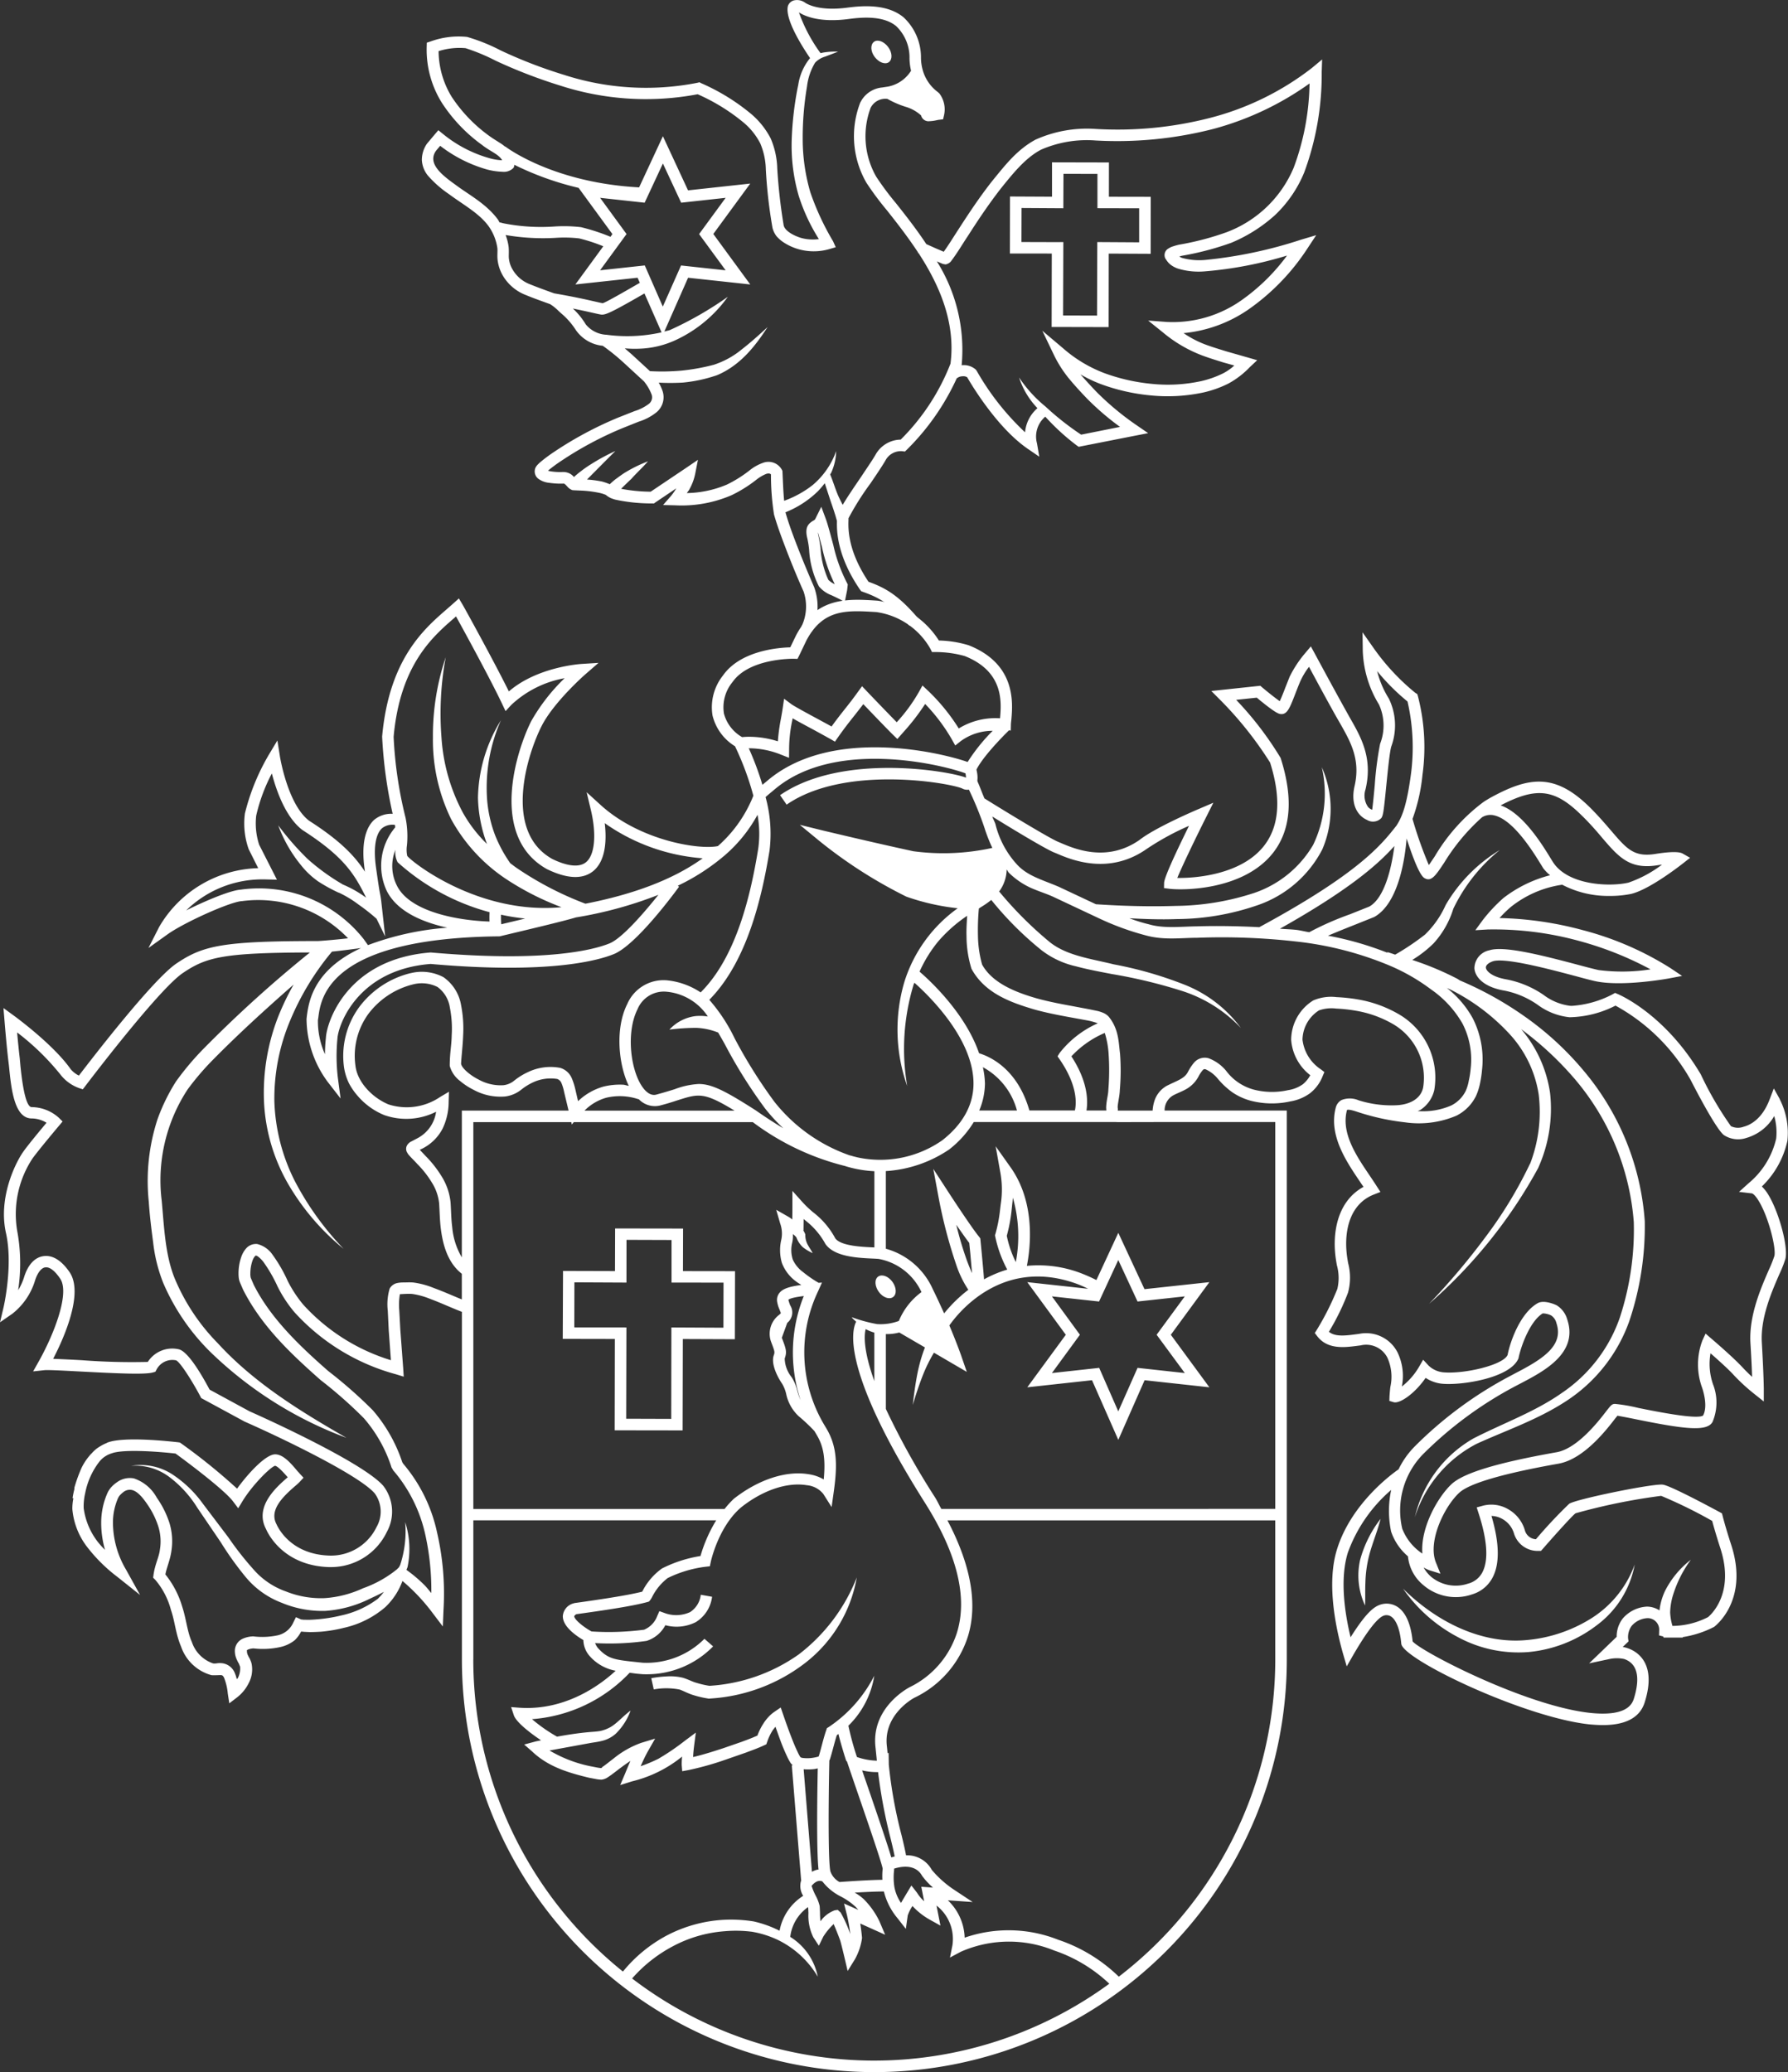 <svg xmlns="http://www.w3.org/2000/svg" width="215.412" height="249.625" viewBox="0 0 215.412 249.625">
  <rect x="0" y="0" width="215.412" height="249.625" fill="#333333" stroke="none"/>
  <g id="Gruppe_10" data-name="Gruppe 10" transform="translate(-676.577 87)">
    <g id="Gruppe_6" data-name="Gruppe 6" transform="translate(676.577 -87)">
      <g id="Gruppe_2" data-name="Gruppe 2" transform="translate(93.981 4.897)">
        <path id="Pfad_1" data-name="Pfad 1" d="M123.409,55.642,122.62,54.5c7.458-5.151,20.405-2.9,22.4-2.11a3.4,3.4,0,0,0-.138-.811l1.321-.409c.163.51.455,1.772-.215,2.384a1.279,1.279,0,0,1-1.447.132c-1.619-.691-14.176-2.857-21.133,1.957" transform="translate(-122.62 36.399)" fill="#fff"/>
        <path id="Pfad_2" data-name="Pfad 2" d="M128.31,25.255c.448-.332.421-1.149-.083-1.822s-1.259-.965-1.708-.633-.427,1.149.077,1.818,1.259.961,1.714.636" transform="translate(-115.203 -22.662)" fill="#fff"/>
      </g>
      <path id="Pfad_3" data-name="Pfad 3" d="M147.207,32.972v4.1l-5.044-.031-.031,8.856-4.091-.012.031-8.843-.894.006-4.153-.012.012-4.1,5.034.031.018-4.147,4.092.009V32.96Zm-3.64-5.523-6.859-.015v4.141l-5.062-.025-.012,6.868,5.047.006-.018,8.846,6.868.015.012-8.856,5.05.025.006-6.865-5.038-.009Z" transform="translate(-9.965 -7.878)" fill="#fff"/>
      <g id="Gruppe_3" data-name="Gruppe 3" transform="translate(0 61.055)">
        <path id="Pfad_4" data-name="Pfad 4" d="M126.3,49.744a10.584,10.584,0,0,1-.94-3.793,14.684,14.684,0,0,0-.252-1.5,1.818,1.818,0,0,1-.061-.43c.187.667.378,1.4.473,1.732a19.626,19.626,0,0,0,1.548,4.512,2.47,2.47,0,0,1-.768-.522m.571-4.285c-.031-.089-.605-2.319-.863-3.01l-.559-1.505-.713,1.441c-.049.111-.114.16-.289.252-.651.393-.992.888-.673,2.147a11.528,11.528,0,0,1,.209,1.342,11.061,11.061,0,0,0,1.179,4.408,3.62,3.62,0,0,0,1.5,1.06c.316.147,1.017.473,1.616.808l.283-1.419.077-.679-.089-.178a18.735,18.735,0,0,1-1.674-4.666" transform="translate(-26.502 -40.944)" fill="#fff"/>
        <path id="Pfad_5" data-name="Pfad 5" d="M306.006,109.64a9.864,9.864,0,0,1-3.33,5.36l-1.14,1.029,1.557.184s.249.046.667.679c1.278,1.889,2.285,5.941,2.033,6.871a15.924,15.924,0,0,1-.663,1.656c-.949,2.187-2.408,5.5-2.221,8.8.114,1.877.175,3.2.2,4.095-.384-.347-.8-.762-1.18-1.17-1.075-1.167-3.625-3.354-3.732-3.44l-.691-.6-.384.832a8.154,8.154,0,0,0-.031,5.695c.224.66.667,2.328.111,3.348-.765.5-5.689-.495-7.8-.921a20.151,20.151,0,0,0-2.8-.485c-.378,0-.5.172-1.008.808-.958,1.253-3.52,4.568-6.042,5.016-7.175,1.272-11.193,2.494-12.64,3.833-1.6,1.481-3.772,5.194-3.526,8.376a6.364,6.364,0,0,1-2.424-2.995,9.7,9.7,0,0,1,2.482-8.957,46.322,46.322,0,0,1,11.221-8.257l.605-.316c2.752-1.447,6.93-3.618,5.572-7.673a2.945,2.945,0,0,0-1.229-1.686c-.215-.126-1.591-.725-2.353-.273-2.122,1.223-3.311,4.687-3.606,6.223-.519,1.232-5.308,2.341-7.814,2.089a2.966,2.966,0,0,1-1.723-.82l-.636-.691-.473.817a8.307,8.307,0,0,1-2.095,2.411,6.538,6.538,0,0,0-.534-4.141,4.253,4.253,0,0,0-4.62-2.2l-.418.055c-1.416.19-2.51.273-3.216-.307a28.609,28.609,0,0,0,2.3-4.709,6.876,6.876,0,0,0,.012-3.582l-.061-.369c-.516-3,.031-6.65,3.173-7.879l.786-.307-.461-.71c-.252-.4-.541-.826-.836-1.266-1.625-2.4-3.468-5.124-2.734-7.894.04-.043.258-.1,1.109.175a28.15,28.15,0,0,0,5.836,1.3,11.591,11.591,0,0,0,6.236-.792,5.246,5.246,0,0,0,2.374-2.4,7.241,7.241,0,0,0,.491-1.591,12.684,12.684,0,0,0,.224-1.539,10.989,10.989,0,0,0-1.106-6.183,11.931,11.931,0,0,0-3.13-3.668c.172.077.359.147.538.243a24.658,24.658,0,0,1,6.853,5.127,13.839,13.839,0,0,1,3.671,7.458,17.435,17.435,0,0,1-1.05,8.386l.006-.052a51.471,51.471,0,0,1-5.4,8.883,83.113,83.113,0,0,1-6.764,8,59.307,59.307,0,0,0,13.159-16.387l.006-.006.006-.031a17.3,17.3,0,0,0,1.407-8.982,15.2,15.2,0,0,0-3.483-7.685,38.8,38.8,0,0,1,6.414,5.953,30.138,30.138,0,0,1,7.157,17.3,33.962,33.962,0,0,1-1.7,11.546,18.094,18.094,0,0,1-7,9.052c-3.222,2.264-6.991,3.6-10.607,5.452a14.768,14.768,0,0,0-7.068,9.485,15.1,15.1,0,0,1,7.427-8.825c3.569-1.631,7.446-2.937,10.871-5.2a19.13,19.13,0,0,0,7.516-9.531,35.776,35.776,0,0,0,1.883-12.023v-.052a31.547,31.547,0,0,0-7.36-18.144,36.91,36.91,0,0,0-7.3-6.675,41.463,41.463,0,0,0-7.578-4.19c-.126-.061-.221-.151-.347-.215a35.759,35.759,0,0,0-5.431-2.27,13.856,13.856,0,0,0,2.562-1.987,10.935,10.935,0,0,0,2.39-4.184,20.507,20.507,0,0,1,5.6-7.074,18.814,18.814,0,0,0-6.521,6.623,11.413,11.413,0,0,1-2.5,3.575,31.088,31.088,0,0,1-3.582,2.408c-.31-.1-.623-.221-.946-.3l-.018.064a38.413,38.413,0,0,0-7.132-2.046q1.221-.521,3.149-1.284l2.424-.971c2.94-1.643,3.7-7.049,3.9-9.455,1.413,4.365,1.984,4.678,2.181,4.789.8.448,1.321-.332,2.359-1.9a24.281,24.281,0,0,1,4.543-5.443,1.935,1.935,0,0,1,1.511-.221c2.31.565,4.684,4.442,5.584,5.9l.295.479a5.248,5.248,0,0,0,.808.823,15.481,15.481,0,0,0-5.621,2.746,19.1,19.1,0,0,0-2.513,2.688l-.869,1.189,1.468-.089a38.821,38.821,0,0,1,11.141,1.41,40.3,40.3,0,0,1,8.5,3.394,22.294,22.294,0,0,1-6.251.086c-.5-.108-1.373-.332-2.424-.614-4.687-1.25-9.043-2.322-10.739-1.769a2.236,2.236,0,0,0-1.806,2.181c.077,1.017,1.078,2.255,3.658,2.685a10.539,10.539,0,0,1,3.959,1.7,7.8,7.8,0,0,0,3.84,1.5,12.634,12.634,0,0,0,5.538-1.4,23.152,23.152,0,0,1,9.052,8.951c.5.974,3.019,5.861,4,6.641a3.126,3.126,0,0,0,2.731.344,5.686,5.686,0,0,0,3.342-2.632,7.149,7.149,0,0,1,.233,2.746m-36.71,54.9a4.087,4.087,0,0,0,2.549-2.055c.875-1.662.82-4.159-.138-7.415a2.755,2.755,0,0,1,1.336.378,2.959,2.959,0,0,1,1.376,1.732,2.967,2.967,0,0,0,2.946,2.1h.31l.209-.237c1.41-1.619,3.572-4.027,3.956-4.294a72.489,72.489,0,0,1,10.244-2.092h.086a56.854,56.854,0,0,1,6.125,3.01c.144.528.467,1.686.983,3.281,1.861,5.695-1.428,8.26-1.481,8.312a9.588,9.588,0,0,1-4.285,1.06,6.814,6.814,0,0,1-.279-1.625,7.859,7.859,0,0,1,.372-2.172,14.227,14.227,0,0,1,2.122-4.174,11.086,11.086,0,0,0-3.127,3.79,7.511,7.511,0,0,0-.651,2.31,2.847,2.847,0,0,0-1.49-.455h-.018a4.127,4.127,0,0,0-2.933,1.45,3.558,3.558,0,0,0-.719,2.19l-3.317,3.195,2.356-.5a4.287,4.287,0,0,1,1.862-.025c2,.685,1.739,2.973,1.17,4.786-.283.931-1.075,1.481-2.411,1.7-6.878,1.06-22.906-7.114-24.239-8.6-.209-2.083-.817-3.483-1.8-4.147a2.391,2.391,0,0,0-2.015-.31c-.774.227-1.736.888-3.661,3.953-.7-2.894-1.318-7.019-.329-10.2a18.025,18.025,0,0,1,5.219-7.55,12.1,12.1,0,0,0-.006,5.022,6.755,6.755,0,0,0,2.027,2.976,5.1,5.1,0,0,0,1.837,3.453,6,6,0,0,0,5.815,1.158m-6.168-58.383a3.9,3.9,0,0,0,1.686-2.393,8.832,8.832,0,0,0-4.328-9.175,14.664,14.664,0,0,0-4.881-1.751,20.426,20.426,0,0,0-2.559-.276,5.437,5.437,0,0,0-2.814.4,5.614,5.614,0,0,0-2.657,4.764,5.942,5.942,0,0,0,2.3,4.242,3.622,3.622,0,0,1-.888,1.087,4.123,4.123,0,0,1-1.782.713,8.814,8.814,0,0,1-4.122-.061,6.157,6.157,0,0,1-3.348-2.273,5.009,5.009,0,0,0-2.123-1.514,1.7,1.7,0,0,0-1.693.482,5.7,5.7,0,0,0-.713,1.044l-.012.031-.018.015c-.4.885-1.321,1.112-2.58,1.751a3.179,3.179,0,0,0-1.444,1.677,4.668,4.668,0,0,0-.27,1.309h-4.2a.84.84,0,0,0-.009-.362c-.012-.455.24-1.385.255-2.073a27.317,27.317,0,0,0,.031-4.4c-.184-1.471-.16-3-1.379-4.494a2.048,2.048,0,0,0-.636-.439,5.7,5.7,0,0,0-.624-.215l-1.1-.227-2.123-.4c-1.391-.252-2.771-.525-4.128-.894-2.62-.749-5.4-1.861-6.629-4.085a13.453,13.453,0,0,1-.5-3.449,28.85,28.85,0,0,1,.108-3.3c.1-.071.206-.144.344-.227a10.623,10.623,0,0,0,1.152-.811,39.788,39.788,0,0,0,6.07,6.07,10.582,10.582,0,0,0,4.128,1.926c1.447.39,2.878.648,4.294.925a61.605,61.605,0,0,1,8.383,2.009,16.768,16.768,0,0,1,7.2,4.5,15.532,15.532,0,0,0-6.911-5.265,46.487,46.487,0,0,0-8.423-2.408c-2.789-.691-5.778-1.051-7.83-2.789a45.377,45.377,0,0,1-5.962-5.987,4.592,4.592,0,0,0,.906-2.639c.114.126.163.283.283.4a9.317,9.317,0,0,0,2.645,1.812c1.02.448,1.9.7,2.783,1.115l5.394,2.537a32.739,32.739,0,0,0,5.729,2.086c2.138.571,4.153.273,6.122.267a79.378,79.378,0,0,1,11.823.439,40.488,40.488,0,0,1,11.334,2.9,23.613,23.613,0,0,1,5.016,2.884,12.653,12.653,0,0,1,3.8,4.138,9.49,9.49,0,0,1,.971,5.409,10.575,10.575,0,0,1-.221,1.428,5.322,5.322,0,0,1-.372,1.247,3.875,3.875,0,0,1-1.757,1.763,8.491,8.491,0,0,1-4.039.667,3.081,3.081,0,0,0,.313-.132m-53.994,19.665c-.181-.393-.384-.888-.62-1.527a40.789,40.789,0,0,1-1.278-4.3c.59.845,1.17,1.677,1.56,2.181l.132,1.321c.055.663.138,1.554.206,2.325m15.3,3.413,2.316-5,2.322,5,5.692-.62-3.394,4.623,3.394,4.614-5.692-.624-2.322,5.243-2.3-5.243-5.695.624,3.373-4.614-3.373-4.623Zm-10.026-4.746a12.8,12.8,0,0,1-1.09-3.173,19.151,19.151,0,0,0,.562-2.915l.074-.719c.031-.313.077-.624.1-.949a16.837,16.837,0,0,1,.353,7.756m31.257-16.87v46.6H205.433c-.292-.5-.482-.968-.811-1.471a92.059,92.059,0,0,1-5.873-10.573V133.16a5.591,5.591,0,0,0,1.616-.19l3.09,1.8a19.25,19.25,0,0,0-.9,3.13c-.249,1.259-.421,2.528-.559,3.794.356-1.223.762-2.43,1.219-3.6a18.573,18.573,0,0,1,1.327-2.691l3.959,2.313-.608-1.757c-.006-.031-.544-1.588-1.493-3.837.912-1.312,6.239-8.3,15.3-5.034a12.791,12.791,0,0,1,1.41.617l-7.323-.8,4.641,6.34-4.641,6.328,7.8-.854,3.167,7.188,3.167-7.188,7.805.854-4.644-6.328,4.644-6.34-7.817.845-3.155-6.785-2.639,5.689a19.813,19.813,0,0,0-1.938-.857,14.391,14.391,0,0,0-6.438-.854c.39-1.972,1.14-7.519-1.984-11.9l-1.779-2.506.541,3.023a11.556,11.556,0,0,1,.068,3.978l-.086.731a17.233,17.233,0,0,1-.55,2.82l-.049.163.025.15a14.688,14.688,0,0,0,1.45,3.99,14.023,14.023,0,0,0-2.8,1.176c-.046-.71-.144-1.726-.279-3.191l-.169-1.739L210,121.46c-.918-1.1-3.618-5.246-3.637-5.28l-1.9-2.921.636,3.419a59.037,59.037,0,0,0,2.119,8.106,12.525,12.525,0,0,0,1.468,3.041,16.857,16.857,0,0,0-2.915,2.844c-.415-.912-.869-1.908-1.37-2.924a8.749,8.749,0,0,0-5.655-4.866v-9.353a15.284,15.284,0,0,0,7.624-2.6,12.314,12.314,0,0,0,2.97-3.308h17.091l.283.009h.535l4.291-.009h14.127Zm0,64.754a48.2,48.2,0,0,1-18.851,38.2,19.165,19.165,0,0,0-7.3-4.448,16.206,16.206,0,0,0-11.27-.252,6.485,6.485,0,0,0-2.024-4.5l2.989.209-2.2-1.456a12.709,12.709,0,0,1-2.722-2.414,3.38,3.38,0,0,0-3.105-1.76c-.117-.645-.307-1.465-.544-2.433a54.953,54.953,0,0,1-1.533-8.481l-.022-1.465-.12.107c-.034-.3-.055-.587-.1-.98-.372-3.754,3.244-5.7,3.354-5.744a12.343,12.343,0,0,0,6.4-7.314c1.253-3.99.341-8.73-2.448-14.044h39.493Zm-48.305,48.311a48.093,48.093,0,0,1-29.181-9.894,17.207,17.207,0,0,1,4.9-3.876,15.706,15.706,0,0,1,6.263-1.818,15.472,15.472,0,0,1,3.308.068,12.027,12.027,0,0,1,3.087.98,11.348,11.348,0,0,1,4.81,4.432,7.292,7.292,0,0,0-3.317-4.795,5.114,5.114,0,0,1,2.138-3.585c0,.022.018.058.018.077.021.144.021.378.037.636a5.924,5.924,0,0,0,.584,2.912l.67,1.023.534-1.094a7.748,7.748,0,0,1,1.25-1.514c.237.541.571,1.373.789,1.978.092.267.519,2.061.519,2.061l.378,1.613.875-1.41a7.321,7.321,0,0,0,.845-2.47l.012-.1-.006-.092c-.061-.624-.132-1.183-.209-1.646l3,1.352-.682-1.61a9.732,9.732,0,0,0-1.9-2.682,6.218,6.218,0,0,0-1.084-.786c1.407-.077,2.786-.144,3.517-.132a7.97,7.97,0,0,0,1.643,3.222l1,1.281.227-1.616a4.971,4.971,0,0,1,.571-1.14,8.477,8.477,0,0,0,2.08,1.643l1.29.719-.473-2.417a5.1,5.1,0,0,1,1.914,4.807l-.295,1.459,1.309-.7a14.385,14.385,0,0,1,11.23-.157,18.056,18.056,0,0,1,6.659,4.009,48,48,0,0,1-28.327,9.261M149.05,172.376V155.6h29.258a17.52,17.52,0,0,0-1.892,4.3,15.7,15.7,0,0,0-4.629,1.493,7.6,7.6,0,0,0-2.39,2.8l-.018.006c-1.9.482-5.6,1.011-8.149,1.37l-.172.052a1.72,1.72,0,0,0-1.226,1.493c-.043,1.244,1.551,2.365,2.476,2.912a3,3,0,0,0,.679,1.834,5.465,5.465,0,0,0,3.21,1.861c-1.683,1.56-5.9,4.826-11.559,4.457L153.6,178.1l.335,1c.289.817,1.92,2.1,3.274,3-.267.065-.525.1-.789.175l-1.244.335.918.8c1.993,1.914,4.479,2.611,6.893,3.2l.934.175a4.516,4.516,0,0,0,.565.055,1.686,1.686,0,0,0,.771-.289c.581-.384,1.026-.756,1.511-1.115.4-.3.8-.584,1.207-.854-.224.51-.433,1.02-.651,1.548l-.581,1.364,1.413-.445a15.259,15.259,0,0,0,6.045-2.989,8.388,8.388,0,0,0-.046,1.02l.061.746.722-.132a36.026,36.026,0,0,0,4.654-1.315l2.245-.78c.753-.283,1.462-.528,2.27-.906l.24-.111.1-.28a6.277,6.277,0,0,1,.676-1.419c.108-.147.218-.28.326-.415.243.676.476,1.352.734,2.027.2.51.409,1.007.648,1.511a6.65,6.65,0,0,0,.421.792,1.3,1.3,0,0,0,.292.31l-.126.012,1.13,13.921c-.006.015-.015.015-.031.031a2.216,2.216,0,0,0,.273,1.766,6.345,6.345,0,0,0-2.847,4.205,13.57,13.57,0,0,0-3.112-1.121,17.308,17.308,0,0,0-3.566-.2,16.78,16.78,0,0,0-6.884,1.88,17.281,17.281,0,0,0-5.308,4.359,48.226,48.226,0,0,1-18.028-37.585m-1.382-48.456a8.575,8.575,0,0,1-1.155-3.625c-.129-.98-.129-1.9-.2-2.983a7.285,7.285,0,0,0-1.057-3.115,13.506,13.506,0,0,0-1.944-2.482c-.243-.261-.476-.5-.707-.753l.341-.166a5.559,5.559,0,0,0,2.4-2.377,7.469,7.469,0,0,0,.734-3.2l.037-1.253-1.075.639a7.157,7.157,0,0,1-6.214.885c-1.9-.789-3.747-2.642-3.978-4.672a8.581,8.581,0,0,1,1.554-6.223,9.628,9.628,0,0,1,5.4-3.566,4.217,4.217,0,0,1,2.924.31,3.743,3.743,0,0,1,1.5,2.491,13.043,13.043,0,0,1,.221,3.345c-.018,1.21-.237,2.132-.237,3.674a3.388,3.388,0,0,0,1.247,1.822,8.026,8.026,0,0,0,1.61,1.054,6.738,6.738,0,0,0,3.812.814,3.891,3.891,0,0,0,1.935-.814,7.092,7.092,0,0,1,1.367-.86,5.029,5.029,0,0,1,2.97-.439.845.845,0,0,1,.51.476,5.78,5.78,0,0,1,.332,1.106l.534,2.23H147.667Zm0,5.065c-1.1-.445-2.209-.949-3.391-1.379a9.963,9.963,0,0,0-2.448-.657c-.424-.037-.848-.006-1.229-.006a3.5,3.5,0,0,0-.722.071,1.36,1.36,0,0,0-.906.673,6.653,6.653,0,0,0-.224,2.663l.114,2.359.264,3.6a23.61,23.61,0,0,1-10.579-6.712,15.112,15.112,0,0,1-1.843-2.807,17.72,17.72,0,0,0-1.825-3.167,3.158,3.158,0,0,0-1.849-1.309,1.569,1.569,0,0,0-1.382.568,3.051,3.051,0,0,0-.556,1,6,6,0,0,0-.326,1.966,4.554,4.554,0,0,0,.028.534,2.239,2.239,0,0,0,.16.593l.366.848c2.248,4.423,5.784,7.738,9.335,10.877a53.409,53.409,0,0,1,5.216,4.6,16.974,16.974,0,0,1,3.311,5.873l.015.061.043.058.129.227.031.068.068.068a17.742,17.742,0,0,1,3.824,7.784,30.827,30.827,0,0,1,.7,6.92c-.261-.295-.485-.6-.759-.888a17.111,17.111,0,0,0-2.236-1.9c.037-.126.111-.246.138-.378a10.672,10.672,0,0,0-.289-5.379,13.054,13.054,0,0,1-.593,5.127c-.037.1-.1.2-.154.307l-.261.264a13.771,13.771,0,0,1-4.079,2.273,13.058,13.058,0,0,1-4.623,1.189,11.334,11.334,0,0,1-4.641-.8,9.26,9.26,0,0,1-3.895-2.626,38.208,38.208,0,0,1-3.072-3.913l-3.065-4.048a13.969,13.969,0,0,0-3.729-3.563,7.007,7.007,0,0,0-4.918-.989,6.8,6.8,0,0,1,4.678,1.391,13.594,13.594,0,0,1,3.3,3.643l2.838,4.181a38.383,38.383,0,0,0,2.995,4.181,10.427,10.427,0,0,0,4.334,3.1,12.669,12.669,0,0,0,5.246.98,14.145,14.145,0,0,0,5.127-1.345c.66-.316,1.305-.605,1.944-.949a7.524,7.524,0,0,1-.716.823,11.364,11.364,0,0,1-4.482,2.033,18.388,18.388,0,0,1-2.494.421c-.424.046-.845.074-1.262.089l-.617-.006c-.126.021-.528-.089-.307.006l-.716-.316-.3.6a2.7,2.7,0,0,1-1.911,1.588,8.915,8.915,0,0,1-2.9.129l-.068-.012-.046.012a3.293,3.293,0,0,0-1.192.28,1.619,1.619,0,0,0-.937,1.3,2.458,2.458,0,0,0,.261,1.281,3.629,3.629,0,0,0,.267.5c-.058-.049.114.273.1.319a2.505,2.505,0,0,1-.255,1.3c-.031.071-.108.108-.144.184a4.511,4.511,0,0,0-.326-.94,1.9,1.9,0,0,0-1.407-.989,2.437,2.437,0,0,0-.722.015,1.655,1.655,0,0,1-.393.006,4.088,4.088,0,0,1-2.568-2.586c-.553-1.216-.67-2.765-1.167-4.27a11.213,11.213,0,0,0-2.021-3.864c.114-.719.584-1.772.722-2.82a7.523,7.523,0,0,0-.249-3.431,11.376,11.376,0,0,0-1.508-2.995,4.93,4.93,0,0,0-2.758-2.325,2.616,2.616,0,0,0-2.03.455,3.914,3.914,0,0,0-.71.614,2.952,2.952,0,0,0-.525.872,8.809,8.809,0,0,0-.676,3.348,11.611,11.611,0,0,0,.461,3.314,8.414,8.414,0,0,1-2.571-5.022,7.025,7.025,0,0,1,.184-1.818,8.924,8.924,0,0,1,1.717-3.794l.012-.018a3.061,3.061,0,0,1,1.379-.946c.034-.012.077-.021.114-.037,1.487-.528,5.845-.172,7.661.037,1.714,1.247,5.925,4.426,6.933,5.772l.617.82.528-.875c1.207-1.963,3.373-4.107,3.91-4.242.169.018.574.276,1.53,1.388a.285.285,0,0,1-.055.037c-1.3,1.137-4.009,3.5-2.553,6.214.071.172,1.84,4.383,7.569,4.565h.24a7.453,7.453,0,0,0,6.736-4.236,5.065,5.065,0,0,0-.43-5.557c-2.6-2.973-15.61-8.757-16.108-8.972l-4.816-2.617c-1.146-2.156-2.7-4.681-3.754-4.866a3.5,3.5,0,0,0-3.689,1.53,79.127,79.127,0,0,1-7.98-.209c-1.465-.08-2.611-.132-3.425-.163,1.284-2.464,3.7-7.879,1.993-10.422-1.232-1.812-2.405-2.067-3.17-1.947-1.041.147-1.868,1.044-2.325,2.537a6.9,6.9,0,0,1-.713,1.563,21.49,21.49,0,0,0-.12-7.175,12.166,12.166,0,0,1,1.858-8.708c.746-1.029,3.176-3.926,3.207-3.953l.409-.488-.448-.445a4.959,4.959,0,0,0-3.277-1.287c-.562,0-1.029-1.7-1.361-5.031L94.4,99.9c-.123-1.017-.233-2.172-.313-3.078a29.929,29.929,0,0,1,5.329,5.213,4.963,4.963,0,0,0,2.113,1.484l.47.154.3-.39c.092-.12,8.794-11.614,11.749-13.617,2.826-1.914,4.841-2.448,15.315-2.479A151.113,151.113,0,0,0,116.435,98.9a33.6,33.6,0,0,0-3.21,3.833A22.865,22.865,0,0,0,111,107.281a23.964,23.964,0,0,0-1.051,9.937c.108,1.637.307,3.268.525,4.887a18.825,18.825,0,0,0,1.213,4.89,26.228,26.228,0,0,0,5.59,8.232,47.014,47.014,0,0,0,16.492,10.434c-5.633-3.231-11.162-6.65-15.5-11.39a24.709,24.709,0,0,1-5.2-7.82c-1.149-2.841-1.269-6.156-1.56-9.332a19.964,19.964,0,0,1,3.124-13.439,32.3,32.3,0,0,1,3.069-3.588c3.084-3.13,6.368-6.119,9.7-9.04a31.235,31.235,0,0,0-1.843,3.821,25.25,25.25,0,0,0-1.729,10.284,21.828,21.828,0,0,0,2.921,9.937,28.651,28.651,0,0,0,6.675,7.8,35.407,35.407,0,0,1-5.9-8.2,22.872,22.872,0,0,1-2.448-9.581,24.206,24.206,0,0,1,1.883-9.679,32.217,32.217,0,0,1,5.059-8.349c1.505-.151,3.265-.4,3.367-.409l.132-.018c-5.8,2.672-6.3,6.527-6.53,8.211l-.034.329a12.877,12.877,0,0,0,2.543,7.572l1.557,2.009-.329-2.513a21.883,21.883,0,0,1-.052-4.681c.083-1.625,2.393-8.321,11.23-9.015,14.2,1.259,20.175-.409,22.079-1.189,2.706-1.106,7.338-7.409,7.854-8.118l-.157-.114a25.822,25.822,0,0,0,5.615-3.625,17.493,17.493,0,0,0,3.993-4.924,12.957,12.957,0,0,1,.086,4.079c-.882,5.412-2.58,12.99-6.939,17.321a8.9,8.9,0,0,0-4.082-1.459,4.758,4.758,0,0,0-4.758,2.857c-1.468,2.9-1.081,7.24.181,9.86-.227-.031-.452-.126-.688-.141a8.244,8.244,0,0,0-2.387.237,7.29,7.29,0,0,0-3.035,1.748l-.326-1.416a8.149,8.149,0,0,0-.442-1.376,2.187,2.187,0,0,0-1.361-1.213l-.068-.018h-.015a6.269,6.269,0,0,0-3.861.541,7.706,7.706,0,0,0-1.622,1.011,2.51,2.51,0,0,1-1.275.547,5.441,5.441,0,0,1-3.013-.682c-.891-.439-1.993-1.3-2.11-1.892.031-.808.209-2.23.246-3.37a14.566,14.566,0,0,0-.246-3.7,5.13,5.13,0,0,0-2.123-3.37,5.557,5.557,0,0,0-3.929-.488H141.5l-.04.009a10.981,10.981,0,0,0-6.186,4.116,9.968,9.968,0,0,0-1.8,7.249,6.685,6.685,0,0,0,.6,1.914,7.985,7.985,0,0,0,1.109,1.579,8.409,8.409,0,0,0,3.127,2.233,7.978,7.978,0,0,0,6.254-.4,4.267,4.267,0,0,1-2.282,3.21l-.673.356a1.176,1.176,0,0,0-.565.519.855.855,0,0,0-.074.556l.009.04c.083.264.04.126.083.2a1.627,1.627,0,0,0,.169.276c.4.461.74.765,1.072,1.143a11.739,11.739,0,0,1,1.757,2.242,5.807,5.807,0,0,1,.872,2.519c.058.925.074,2.009.2,3.023.237,1.861.783,4.067,2.531,5.437ZM121.076,79.618c-1.2.049-4.165,1.278-6.616,2.5a13.079,13.079,0,0,1,9.424-3.732c.117,0,.233,0,.35.006l1.152.025-2.138-4.205a8.248,8.248,0,0,1-.356-3.517,20.786,20.786,0,0,1,1.883-5.074c.538,2.052,1.656,5.289,3.7,6.825,4.979,3.2,6.235,5.265,7.655,8.131l-.258-.175a13.489,13.489,0,0,0-2.62-1.434l.061.018a25.854,25.854,0,0,1-4.236-3.069,33.771,33.771,0,0,1-3.532-4.045,16.636,16.636,0,0,0,2.743,4.8,9.838,9.838,0,0,0,2.067,1.954,19.408,19.408,0,0,0,2.454,1.352l.034.006.031.009a12.891,12.891,0,0,1,2.313,1.4,24.145,24.145,0,0,1,2.2,1.729l1.041,2.129-.442-3.962a11.58,11.58,0,0,0-.175-1.173c-.083-.424-.194-1.1-.485-3.148-.326-2.322-.077-4.005.716-4.74a2.017,2.017,0,0,1,1.57-.409c.006.114.025.2.025.3a7.155,7.155,0,0,0-1.026,7.636c1.269,2.543,4.4,3.806,7.3,4.448a34.544,34.544,0,0,0-9.559,2.1l-.5-.71a16.071,16.071,0,0,0-14.778-5.981m31.31,3.023a25.06,25.06,0,0,0,2.906.464c-.845.212-1.8.433-2.878.691a10.48,10.48,0,0,1-.028-1.155M151,83.463c-3.711-.12-9.559-1.121-11.153-4.319a5.217,5.217,0,0,1-.181-4.331,2.543,2.543,0,0,0,.264,1.505,26.933,26.933,0,0,0,11.076,6.017c-.015.332-.021.722-.006,1.127m1.256,1.775c5.191-1.235,7.82-1.874,9.157-2.273a48.419,48.419,0,0,0,9.931-2.718c-1.775,2.227-4.389,5.24-5.885,5.848-1.812.74-7.535,2.319-21.545,1.094-10.051.774-12.514,8.321-12.625,10.266a19.446,19.446,0,0,0-.114,1.994,9.739,9.739,0,0,1-.848-4.128l.046-.276c.292-2.371,1.213-9.608,21.883-9.8M146.78,46.864c.068-.055.12-.111.184-.16,1.137,2.049,4.23,7.734,5.529,10.484l.439.922.688-.743a12.624,12.624,0,0,1,6.429-3.222,22.737,22.737,0,0,0-4.021,5.167c-1.837,3.643-5.087,13.955,1.9,17.84,2.424,1.173,4.285,1.253,5.554.24,1.576-1.275,1.625-3.88,1.4-5.781a23.479,23.479,0,0,0,11.8,4.23c-3.493,2.519-8.269,4.331-14.13,5.471a39.589,39.589,0,0,1-8.26-4.291c-.273-.187-.522-.387-.789-.581a16.284,16.284,0,0,1-1.834-3.388,15.361,15.361,0,0,1-.977-4.54,20.078,20.078,0,0,1,1.68-9.295,18.313,18.313,0,0,0-2.764,9.335,17,17,0,0,0,1.084,5.566,16.555,16.555,0,0,1-2.893-3.757,22.2,22.2,0,0,1-2.586-9.061,37.159,37.159,0,0,1,.51-9.679,29.623,29.623,0,0,0-1.542,9.722,21.691,21.691,0,0,0,2.19,9.777,20.443,20.443,0,0,0,6.9,7.4,33.242,33.242,0,0,0,6.4,3.213c-9.937.934-17.966-5.385-18.584-6.177a3.567,3.567,0,0,1-.034-1.284,11.358,11.358,0,0,0-.166-3.3,49.534,49.534,0,0,1-1.441-9.762c.783-8.69,4.724-12.087,7.335-14.342m35.447,15.721h.037a10.418,10.418,0,0,1,3.87.774l.949.372.009-1.017a16.759,16.759,0,0,1,.366-3.422c.021-.1.037-.212.061-.316.636.366,1.5.829,2.4,1.312.814.439,1.6.878,2.15,1.18l.547.319.359-.519c.789-1.118,1.364-1.849,1.92-2.543.359-.458.719-.912,1.137-1.459,1,1.051,3.026,3.155,3.582,3.7l.519.5.691-.786a26.729,26.729,0,0,0,2.657-3.434,21.708,21.708,0,0,1,3.228,4.288l.4.716.645-.516a6.493,6.493,0,0,1,3.864-1.253,21.949,21.949,0,0,0-3.016,3.754c-3.357-1.173-16.384-4.257-24.082,2.215-.264.224-.458.384-.645.534a35.559,35.559,0,0,0-1.64-4.4m-3-4.224a4.769,4.769,0,0,1,1.044-3.76c2.027-2.887,7.289-2.8,7.381-2.8l.439.015.206-.4.869-1.815c2.021-3.833,4.878-3.643,8.426-3.425a8.912,8.912,0,0,1,6.506,4.408l.2.409h.433a12.989,12.989,0,0,1,3.514.482c4.7,1.871,4.426,5.511,4.251,7.5a8.409,8.409,0,0,0-4.973,1.223,23.525,23.525,0,0,0-3.726-4.568l-.645-.608-.436.786a19.869,19.869,0,0,1-2.666,3.64c-1.176-1.195-3.582-3.708-3.609-3.738l-.568-.6-.5.685c-.605.845-1.084,1.45-1.573,2.067s-.971,1.226-1.6,2.1c-.479-.267-1.047-.571-1.637-.891-1.3-.7-2.768-1.5-3.164-1.769l-.921-.685-.163,1.133c-.071.464-.144.875-.221,1.29a23.289,23.289,0,0,0-.366,2.706,11.535,11.535,0,0,0-3.456-.547,8.292,8.292,0,0,0-.851.043,4.665,4.665,0,0,1-2.2-2.881m-.679,38.476c.252.448.485.839.774,1.358a59.377,59.377,0,0,0,4.869,7.777,21.247,21.247,0,0,0,2.2,2.39c-.989-.587-2.086-1.29-3.308-2.147-3.7-2.368-5.314-3.185-6.887-3.185a9.65,9.65,0,0,0-2.89.627c-.593.19-1.3.4-2.159.636-.206.058-.8.23-1.548-.667-1.567-1.892-2.233-6.705-.768-9.611a3.425,3.425,0,0,1,3.394-2.11A6.679,6.679,0,0,1,177.3,94.9a6.062,6.062,0,0,0-1.49-.046,5.134,5.134,0,0,0-3.136,1.628,25.852,25.852,0,0,1,3.231-.212,7.906,7.906,0,0,1,2.648.571m-16.111,9.4a6,6,0,0,1,2.6-1.548,7.075,7.075,0,0,1,3.91.178l.009-.031a2.669,2.669,0,0,0,2.549.793c.885-.227,1.607-.461,2.212-.66,2.506-.789,3.118-.971,6.8,1.269Zm31.463,6.7a14.292,14.292,0,0,0,3.462.6v9.181c-1.579-.061-4.048-.187-4.712-1.094a9.691,9.691,0,0,0-2.639-3.118,12.542,12.542,0,0,1-1.318-1.25l-1.207-1.348v1.8c0,.574,0,1.146-.018,1.649a2.711,2.711,0,0,0-.455-.326l-1.477-.845.476,1.649a3.581,3.581,0,0,1,.114,2.04,5.488,5.488,0,0,0,.089,2.7,4.916,4.916,0,0,0,1.7,2.233c.2.166.43.283.639.436-1.536.2-2.255.476-2.642.968a1.341,1.341,0,0,0-.261,1.066,3.718,3.718,0,0,0,.295.949c.055.157.144.384.144.421l-.175.172a2.843,2.843,0,0,0-.986,3.3c.448,1.173.448,1.2.3,1.631-.313.946.356,2.424,1.026,3.4a4.336,4.336,0,0,1,.476,1.2,5.08,5.08,0,0,0,1.511,2.7,21.224,21.224,0,0,1,1.9,1.794l.252.427c.854,1.413,1.1,2.912.866,5.4a4.943,4.943,0,0,0-1.809-.63c-2.728-.461-6.082.645-9.031,2.964a11.516,11.516,0,0,0-1.106,1.219H149.05v-46.6h11.8l.068.289.233-.289h21.569A30.915,30.915,0,0,0,193.9,112.93m-5.422,28.2a7.85,7.85,0,0,1-.405-1.17,5.173,5.173,0,0,0-.673-1.6,3.766,3.766,0,0,1-.839-2.252c.264-.759.218-1.06-.347-2.5l.654-1.794.2-.194a1.594,1.594,0,0,0,.154-1.923,5.728,5.728,0,0,1-.218-.66c.083-.1.448-.289,1.858-.458a18.26,18.26,0,0,0-.387,12.545m4.7,58.055a2.35,2.35,0,0,1-1.112-1.3c-.31-1.416-.2-10.007-.123-13.346.015-.031.046-.092.064-.12.341-1.09.531-1.981.832-2.921.071-.052.132-.114.2-.154.316,1.324.918,3.182.949,3.277l.058-.018.108.307c.237.719.639,1.889,1.1,3.231,1.063,3.09,3.05,8.846,3.115,9.448a7.781,7.781,0,0,0-.034,1.324c-1.505.009-4.242.2-5.16.267m-2.537-1.5a1.4,1.4,0,0,0-.163.015,2.5,2.5,0,0,0-.627.252l-1-12.354a6.8,6.8,0,0,0,1.3-.021c.132-.018.27-.061.4-.08-.058,2.808-.166,9.839.092,12.188m3.425,5.48a20.32,20.32,0,0,1,.4,2.291,15.212,15.212,0,0,0-1.164-2.6l-.347-.316-.375.055a3.715,3.715,0,0,0-1.708,1.318c-.037-.366-.055-.743-.055-1.044-.012-.329-.025-.611-.04-.8a5.288,5.288,0,0,0-.5-1.284,7.278,7.278,0,0,1-.47-1.137c.6-.725,1.087-.639,1.305-.528a6.481,6.481,0,0,0,2.27,1.837,8.25,8.25,0,0,1,1.717,1.207c.12.138.227.252.332.378l-1.717-.768Zm5.342-6.948c-.4-1.342-1.226-3.821-2.838-8.518-.249-.725-.488-1.4-.676-1.963a7.784,7.784,0,0,0,1.923.206,61.885,61.885,0,0,0,1.481,7.894c.227.912.409,1.686.516,2.27-.144.04-.267.077-.405.111m3.956,5.28a4.484,4.484,0,0,1-.863-1.032l-.673-.86-.593.986c-.255.427-.473.786-.654,1.115a4.957,4.957,0,0,1-.8-1.917,7.409,7.409,0,0,1-.034-2.064.935.935,0,0,0-.009-.151c.792-.252,2.568-.608,3.382.866a8.629,8.629,0,0,0,1.312,1.416l-1.41-.1Zm-6-68.5v5.836c-1.385-3.858-1.21-5.627-1.044-6.257a5.42,5.42,0,0,0,1.044.421m.5-8.883a7.1,7.1,0,0,1,5.179,4,8.176,8.176,0,0,0-2.725,3.477,6.4,6.4,0,0,1-2.626.378,17.679,17.679,0,0,1-3.05-.832c.126.227.359.353.528.553-.562,1.094-1.723,5.965,8.29,21.806,3.889,6.137,5.182,11.436,3.84,15.705a11.049,11.049,0,0,1-5.67,6.506c-.194.1-4.6,2.43-4.138,7.132.083.8.138,1.336.175,1.726a7.733,7.733,0,0,1-2.4-.442,35.264,35.264,0,0,1-1.029-3.769,10.754,10.754,0,0,0,3.118-6.017,16.377,16.377,0,0,1-5.5,6.186l-.206.126-.077.237c-.353,1.008-.605,2.181-.875,3.056-.028.074-.049.108-.055.132-.015,0,.006-.006-.022,0a5.1,5.1,0,0,1-.667.144,4.22,4.22,0,0,1-1.336,0c-.193-.089-.12-.018-.218-.169a4.764,4.764,0,0,1-.322-.63c-.224-.455-.421-.946-.611-1.425-.387-.983-.746-1.987-1.087-2.983l-.295-.854-.719.495a4.244,4.244,0,0,0-.8.694,5.438,5.438,0,0,0-.593.786,7.127,7.127,0,0,0-.694,1.407c-.581.267-1.269.525-1.923.765l-2.2.762c-1.2.393-2.442.786-3.625,1.063.015-.433.061-.875.114-1.309l.212-1.637-1.324.986a27.9,27.9,0,0,1-3.2,2.175,17.868,17.868,0,0,1-2.126.888c.283-.63.565-1.247.875-1.794l.872-1.53-1.646.5a11.2,11.2,0,0,0-3.379,1.914c-.488.366-.971.774-1.4,1.051.157.2-.774-.031-1.25-.114a15.81,15.81,0,0,1-5.047-1.92l4.74-.869c.5-.1,1.05-.147,1.606-.295a3.841,3.841,0,0,0,1.619-.845,7.391,7.391,0,0,0,1.8-2.8c-.894.657-1.591,1.5-2.4,1.978a4.391,4.391,0,0,1-1.266.482c-.47.083-1,.1-1.542.154-1.238.12-2.448.307-3.652.528a19.056,19.056,0,0,1-3.016-2.107,18.041,18.041,0,0,0,11.761-5.59c.289.031.528.074.86.111l.648.058c.172.012.347.012.507.012a11.148,11.148,0,0,0,8.042-3.36l-1.044-.912a9.842,9.842,0,0,1-7.409,2.884l-.6-.061c-2.841-.3-3.606-.378-4.832-1.723a2.31,2.31,0,0,1-.332-.584,31.558,31.558,0,0,0,6.2-.264,3.861,3.861,0,0,0,2.264-1.892,5.13,5.13,0,0,0,3.668-.369,4.194,4.194,0,0,0,1.963-3.056l-1.364-.243a2.85,2.85,0,0,1-1.293,2.095,4.02,4.02,0,0,1-3.084.1l-.611-.221-.258.59a2.867,2.867,0,0,1-1.585,1.649,32.833,32.833,0,0,1-6.334.209c-1.1-.617-2.095-1.484-2.079-1.843a.583.583,0,0,1,.264-.237c2.8-.393,6.647-.937,8.527-1.459l.212-.061.138-.163a2.685,2.685,0,0,0,.233-.372,6.59,6.59,0,0,1,1.889-2.3,14.329,14.329,0,0,1,4.565-1.361l.51-.055.107-.5c0-.04.906-4.248,3.652-6.592,2.611-2.076,5.557-3.069,7.922-2.675a2.879,2.879,0,0,1,1.981,1.041l1.008,1.591.261-1.861c.439-3.136.43-5.391-.891-7.612l-.283-.473a17.1,17.1,0,0,1-.728-16.031l.479-1.069-.4.031a13.727,13.727,0,0,1-1.858-1.278,3.854,3.854,0,0,1-1.253-1.511,3.713,3.713,0,0,1-.068-2.076,3.726,3.726,0,0,0,.074-1.008,2.254,2.254,0,0,1,.424.4,3.033,3.033,0,0,0,.792,1.195,5.784,5.784,0,0,0,1.17.7c-.215-.409-.476-.768-.654-1.121a2.429,2.429,0,0,1-.233-1.13,2.484,2.484,0,0,0-.252-.5h.034s.006-.59.015-1.361c.086.077.172.141.261.218a9.052,9.052,0,0,1,2.368,2.8c1.109,1.563,3.919,1.674,5.974,1.763Zm12.566-23.1a8.389,8.389,0,0,1,4.116,5.222H210a8.6,8.6,0,0,0,.688-3.238,10.118,10.118,0,0,0-.252-1.984m14.873,5.222H222.92c.19-1.213.163-3.483-1.818-6.524a11.819,11.819,0,0,1,4.021-2.82,10.629,10.629,0,0,1,.467,2.6,28.787,28.787,0,0,1-.031,4.181c-.018.743-.221,1.2-.27,2.172,0,.126.018.258.018.387m-22.5-16.722a16.031,16.031,0,0,1,2.245-3.637,17.43,17.43,0,0,1,3.492-3.093c-.046.814-.107,1.631-.077,2.457a13.366,13.366,0,0,0,.6,3.932l.025.046.025.043c1.637,2.915,4.767,3.984,7.492,4.8,1.416.393,2.832.673,4.248.931l2.113.387a7.974,7.974,0,0,1,1.312.356,11.992,11.992,0,0,0-4.608,3.588l-.24.393.258.372c2.172,3.152,2.021,5.311,1.831,6.146H216.04c-1.459-5.108-4.859-6.524-6.06-6.89-1.631-4.761-5.839-8.69-7.172-9.832m57.207-15.143c-.335,2.635-1.177,6.26-3.016,7.3l-2.341.934a36.144,36.144,0,0,0-4.9,2.159c-.5-.074-1-.209-1.505-.276-.673-.077-1.348-.089-2.027-.147,8.3-4.663,11.808-7.734,13.792-9.968m-48.443-3.545c2.3,1.428,6.309,3.852,7.421,4.319l.28.111c1.717.743,6.269,2.7,10.871-.51a31.96,31.96,0,0,1,5.124-2.8c-1.373,2.783-2.986,6.186-3,6.877l-.012.624.617.077c1.686.215,8.754.181,12.348-4.11,2.291-2.74,2.694-6.619,1.084-11.648a40.25,40.25,0,0,0-5.357-7l2.485-.261c2.31,1.923,2.675,1.954,2.878,1.972.835.1,1.146-.848,1.914-2.832.163-.415.319-.817.464-1.14a8.754,8.754,0,0,1,1.038-1.717c.768,1.434,2.261,4.205,3.305,6.054l.418.725c1.29,2.267,2.522,4.414,1.748,7.667-.485,2.248.461,3.542,1.517,4A1.383,1.383,0,0,0,258.435,71c.224-.307.3-.811.6-3.87.178-1.76.39-3.941.593-4.721a7.373,7.373,0,0,0-.276-5.8,11.509,11.509,0,0,1-1.416-3.317,25.917,25.917,0,0,0,3.661,3.661,24.594,24.594,0,0,1,.424,8.668c-.538,4.055-1.127,5.28-1.739,6.263-1.794,2.285-4.494,5.741-16.541,12.256-2.506-.126-5.016-.175-7.5-.1-1.994.025-4.033.276-5.784-.24a19.13,19.13,0,0,1-2.368-.734c1.883.1,3.766.172,5.661.1a30.3,30.3,0,0,0,9.943-1.729,13.8,13.8,0,0,0,7.636-6.666,12.37,12.37,0,0,0-.061-9.906,14.245,14.245,0,0,1-1.035,9.35,13.118,13.118,0,0,1-7.08,5.793,31.223,31.223,0,0,1-9.449,1.57c-3.2.1-6.432.015-9.648-.2l-4.482-2.107c-1.951-.835-3.72-1.281-5-2.651a11.149,11.149,0,0,1-2.632-4.927c-.108-.3-.264-.568-.366-.869m71.109-.046c.955.946,1.717,1.821,2.365,2.6,1.99,2.319,3.317,3.849,6.675,3.3.194-.028.366-.055.534-.074a14.583,14.583,0,0,1-4.048,2.172c-2.273.522-7.265.323-9.077-2.454l-.283-.455c-1.02-1.662-3.336-5.461-6.036-6.4,4.392-2.291,6.589-1.969,9.869,1.315m23.769,34.086-.725-1.3-.528,1.379c-.906,2.344-2.341,3.041-3.127,3.241a1.936,1.936,0,0,1-1.511-.074,40.5,40.5,0,0,1-3.634-6.242c-4.285-7.24-9.786-9.587-10.02-9.682l-.307-.132-.286.163a12.273,12.273,0,0,1-4.945,1.4c-.071,0-.132-.009-.2-.009a6.651,6.651,0,0,1-3.167-1.3,11.826,11.826,0,0,0-4.454-1.874c-1.782-.3-2.482-1.017-2.513-1.425-.012-.289.307-.574.845-.762,1.484-.485,7,1,9.968,1.785,1.1.3,1.99.534,2.506.639,3.222.63,8.447-.31,8.662-.347l1.662-.313-1.4-.94a37.455,37.455,0,0,0-10.53-4.568,41.869,41.869,0,0,0-10.066-1.468,14.933,14.933,0,0,1,1.345-1.321,12.837,12.837,0,0,1,6.177-2.688v-.018a11.938,11.938,0,0,0,5.741,1.364,12.574,12.574,0,0,0,2.562-.237c2.282-.525,6.168-3.6,6.331-3.726l.8-.63-.894-.51c-.547-.316-2.076-.147-3.241.037-2.632.433-3.492-.593-5.406-2.826-.682-.792-1.45-1.692-2.442-2.685-4.288-4.291-7.433-3.787-12.062-1.259-.319.187-.636.369-.925.577a22.378,22.378,0,0,0-5.778,6.475c-.252.378-.522.78-.725,1.069A48,48,0,0,1,262.2,71.1a21.7,21.7,0,0,0,1.2-5.314,24.474,24.474,0,0,0-.553-9.485l-.077-.246-.23-.141a26.928,26.928,0,0,1-5.081-5.474l-1.284-1.825.031,2.233a13.186,13.186,0,0,0,1.951,6.466,6.067,6.067,0,0,1,.138,4.733,40.375,40.375,0,0,0-.642,4.936c-.1,1.127-.237,2.479-.313,3.013a1.267,1.267,0,0,1-.485-.319,2.39,2.39,0,0,1-.319-2.135c.894-3.784-.528-6.269-1.9-8.659l-.4-.719c-1.444-2.586-3.8-6.96-3.8-6.96l-.485-.891-.648.771a13.764,13.764,0,0,0-1.9,2.869c-.138.335-.295.756-.476,1.195-.2.522-.5,1.312-.725,1.766-.5-.347-1.385-1.047-2.116-1.662l-.224-.194-5.9.63,1.026,1.032a43.8,43.8,0,0,1,6.054,7.593c1.4,4.42,1.094,7.854-.882,10.21-2.731,3.265-8,3.723-10.3,3.686.584-1.416,2.083-4.552,3.5-7.375l.845-1.686-1.726.74c-.215.092-5.219,2.212-7.163,3.738-3.929,2.752-7.842,1.078-9.516.356l-.289-.12c-1.192-.5-6.819-3.944-8.883-5.234-.366-.835-.648-1.711-1.081-2.543l-1.21.645a40.445,40.445,0,0,1,2.273,5.385,19.7,19.7,0,0,0,.965,2.476,27.389,27.389,0,0,1-9.528.4c-5.164-1.121-10.693-2.454-10.748-2.463l-2.918-.719,2.319,1.911a56.491,56.491,0,0,0,10.517,6.742,27.41,27.41,0,0,0,6.189,1.4,17.223,17.223,0,0,0-6.423,8.862,20.328,20.328,0,0,0,.335,12.548,26.623,26.623,0,0,1,.765-12.185c.025-.092.077-.166.108-.252,1.855,1.653,7.123,6.807,7.117,12.155-.006,2.571-1.284,4.872-3.744,6.813a13.029,13.029,0,0,1-10.278,2.061l-.528-.135c-.123-.043-.246-.071-.372-.1a19.931,19.931,0,0,1-9.086-6.481,59.9,59.9,0,0,1-4.77-7.615,20.453,20.453,0,0,0-3.053-4.641c4.586-4.638,6.349-12.422,7.261-18a16.6,16.6,0,0,0-.482-6.426c.378-.338.66-.559,1.133-.958,7.682-6.463,21.64-2.537,23.237-1.782l.651.31.283-.657c.63-1.493,3.032-3.984,4.027-4.955l.209.031.018-.734c.006-.157.025-.347.055-.581.172-2,.587-6.687-5.13-8.957a13.14,13.14,0,0,0-3.6-.577,10.607,10.607,0,0,0-7.378-4.8c-3.625-.243-7.375-.473-9.826,4.171-.335.688-.556,1.158-.7,1.45-1.456.04-6,.4-8.1,3.379a6.149,6.149,0,0,0-1.269,4.832,6.028,6.028,0,0,0,2.712,3.708,34.95,34.95,0,0,1,2.209,5.956,15.917,15.917,0,0,1-4.273,6.07h-.009c-2.169.47-9.366-.611-14.148-4.979L162.7,67.884l.519,2.178c.694,2.946.461,5.4-.6,6.257-1.02.811-2.789.224-4.048-.39-6.014-3.348-2.986-12.683-1.305-16,1.465-2.912,5.283-6.26,5.323-6.291l1.542-1.339-2.046.129c-.23.012-5.375.378-8.754,3.311-1.791-3.625-5.351-10.078-5.584-10.468l-.436-.734-.624.559c-.258.233-.531.464-.814.716-2.771,2.405-6.967,6.027-7.811,15.365a54.433,54.433,0,0,0,1.269,9.307,3.219,3.219,0,0,0-2.252.746c-1.127,1.063-1.521,3.118-1.127,5.928a2.64,2.64,0,0,0,.049.31c-1.247-1.929-3.023-3.772-6.733-6.149-2.586-1.951-3.52-7.725-3.526-7.787l-.3-1.883-.98,1.631a26.416,26.416,0,0,0-2.93,7.151,9.224,9.224,0,0,0,.455,4.319l1.143,2.282A14.209,14.209,0,0,0,111.2,84.111l-1.29,2.537L112.214,85c2.006-1.434,7.593-3.944,8.969-4a15,15,0,0,1,12.772,4.479c-1.164.141-2.863.289-3.606.332-11.534,0-13.875.544-17.088,2.718-2.826,1.926-10.069,11.313-11.731,13.491a3.019,3.019,0,0,1-1-.783c-2.073-2.958-6.675-6.325-6.874-6.466l-1.213-.885.123,1.5s.209,2.635.445,4.687l.1.839c.261,2.645.624,6.272,2.731,6.272a3.486,3.486,0,0,1,1.788.519c-.759.906-2.23,2.675-2.8,3.486-.909,1.275-3.05,5.526-2.086,9.8.882,3.926-.289,8.942-.3,8.988l-.418,1.763,1.49-1.032a8.06,8.06,0,0,0,2.731-4.005c.289-.912.743-1.508,1.216-1.576.544-.086,1.18.418,1.812,1.358,1.226,1.809-.888,6.973-2.6,10l-.66,1.173,1.336-.147c.47-.052,2.491.061,4.432.163,4.512.236,7.784.387,8.7.1l.258-.071.129-.24a2.153,2.153,0,0,1,2.377-1.137c.495.233,1.9,2.433,2.915,4.343l.1.2,5.231,2.835c4.586,2.021,13.758,6.441,15.672,8.644a3.711,3.711,0,0,1,.227,4.052,6.093,6.093,0,0,1-5.683,3.446c-4.8-.147-6.275-3.566-6.368-3.766-.9-1.677.676-3.253,2.218-4.592a6.768,6.768,0,0,0,.605-.556l.427-.467-.427-.458c-.068-.083-.16-.187-.273-.3-.9-1.087-1.782-2.058-2.718-2.058-1.167,0-3.348,2.411-4.586,4.134a70.845,70.845,0,0,0-6.742-5.452l-.141-.1-.187-.031c-.66-.074-6.521-.756-8.542.031-.064.022-.111.068-.181.089a4.793,4.793,0,0,0-.614.31,5.9,5.9,0,0,0-.553.362,5.118,5.118,0,0,0-.571.553,2.009,2.009,0,0,0-.264.289,6.816,6.816,0,0,0-.943,1.444,18.029,18.029,0,0,0-.857,2.365c-.015.077,0,.157-.015.233a10.039,10.039,0,0,0-.212,1.051l.1.018a6.381,6.381,0,0,0-.126,1.29,8.71,8.71,0,0,0,1.9,4.721,19.243,19.243,0,0,0,3.526,3.456l2.737,2.181-1.7-3.062a11.212,11.212,0,0,1-1.57-5.667,7.351,7.351,0,0,1,.553-2.8,1.753,1.753,0,0,1,.264-.464,3.278,3.278,0,0,1,.473-.43,1.236,1.236,0,0,1,.971-.23c.67.138,1.305.885,1.877,1.726a10.105,10.105,0,0,1,1.312,2.626,6.034,6.034,0,0,1,.212,2.8c-.111.977-.6,1.757-.783,3.136l-.037.283.267.267a9.238,9.238,0,0,1,1.883,3.637c.473,1.345.556,2.863,1.223,4.417a5.359,5.359,0,0,0,3.671,3.425c1.25.037,1.232-.151,1.484.264a6.771,6.771,0,0,1,.464,1.932l.181,1.195.943-.722a4.944,4.944,0,0,0,1.413-1.745,3.492,3.492,0,0,0,.313-2.393,3.844,3.844,0,0,0-.227-.565,2.735,2.735,0,0,1-.184-.347,1.074,1.074,0,0,1-.132-.559c-.074-.071.2-.243.777-.289a9.8,9.8,0,0,0,3.3-.175,4.317,4.317,0,0,0,1.686-.814A3.939,3.939,0,0,0,128.3,169c.107.012.2.012.335.031l.713.031c.464,0,.918-.022,1.382-.049a17.389,17.389,0,0,0,2.718-.461,11.454,11.454,0,0,0,5-2.5,8.241,8.241,0,0,0,2.064-3.148,23.284,23.284,0,0,1,3.661,3.9l1.2,1.582.083-2a32.658,32.658,0,0,0-.768-9.283,18.853,18.853,0,0,0-4.184-8.435l.111.138-.126-.209a18.5,18.5,0,0,0-3.536-6.242,54.836,54.836,0,0,0-5.369-4.73c-3.471-3.038-6.948-6.361-8.985-10.388l-.332-.774a.659.659,0,0,1-.064-.261,1.519,1.519,0,0,1-.018-.344,4.688,4.688,0,0,1,.243-1.5c.157-.488.436-.719.448-.645.147-.009.6.378.9.78a17.547,17.547,0,0,1,1.689,2.937,15.681,15.681,0,0,0,2.018,3.078,25.526,25.526,0,0,0,12.241,7.495l.94.289-.065-1.023-.347-4.644-.126-2.319a7.609,7.609,0,0,1,.077-1.957c-.362.052,1.008-.092,1.557-.012a9.044,9.044,0,0,1,2.043.568c1.269.467,2.528,1.06,3.87,1.579v41.9a49.69,49.69,0,1,0,99.381,0V106.234H232.332a2.072,2.072,0,0,1,.961-1.788c.427-.252,1-.442,1.606-.777a3.787,3.787,0,0,0,1.517-1.536l-.028.052a4.029,4.029,0,0,1,.531-.814c.163-.147.144-.141.356-.107a4.064,4.064,0,0,1,1.456,1.124,9.553,9.553,0,0,0,1.748,1.637,7.393,7.393,0,0,0,2.236,1.026,10.218,10.218,0,0,0,4.776.077,5.525,5.525,0,0,0,2.353-.977,4.835,4.835,0,0,0,1.545-2.107l.194-.448-.415-.319a4.978,4.978,0,0,1-2.224-3.585,4.271,4.271,0,0,1,1.99-3.529A4.564,4.564,0,0,1,253,93.947a18.36,18.36,0,0,1,2.368.258,13.318,13.318,0,0,1,4.417,1.573,7.482,7.482,0,0,1,3.7,7.645c-.264,1.388-1.607,2.076-3.142,2.166a13.18,13.18,0,0,1-4.626-.587,2.728,2.728,0,0,0-2.07-.037,1.442,1.442,0,0,0-.7.937c-.863,3.3,1.25,6.435,2.952,8.942.126.2.264.393.4.581-3.241,1.763-3.852,5.747-3.281,9.046l.064.378a5.738,5.738,0,0,1,.061,2.869,32.557,32.557,0,0,1-2.467,4.918l-.252.4.289.372c1.241,1.637,3.305,1.364,4.8,1.173l.427-.055a2.865,2.865,0,0,1,3.234,1.484,5.591,5.591,0,0,1,.353,3.529c-.043.369-.074.74-.1,1.115l-.018.556.51.154c.706.224,2.537-1,3.858-2.927a4.454,4.454,0,0,0,1.92.7c2.285.246,8.29-.648,9.267-3.053.359-1.745,1.508-4.583,2.927-5.415a2.432,2.432,0,0,1,1.02.252,1.548,1.548,0,0,1,.627.928c.915,2.712-1.674,4.331-4.915,6.011l-.605.323a47.464,47.464,0,0,0-11.537,8.5,10.24,10.24,0,0,0-1.963,2.774c-.587.4-5.664,4.005-7.409,9.611-1.315,4.168-.114,9.663.71,12.566l.455,1.56.8-1.4c1.7-2.915,2.946-4.506,3.708-4.73a1.008,1.008,0,0,1,.857.141c.359.246,1,.992,1.207,3.265.178,1.889,14.83,8.883,22.687,9.713.584.052,1.106.083,1.6.083,2.789,0,4.482-.931,5.044-2.758,1.484-4.718-.934-6.122-2.067-6.506a3.116,3.116,0,0,0-.584-.147l.7-.673-.055-.347a2.285,2.285,0,0,1,.439-1.53,2.7,2.7,0,0,1,1.914-.922,1.394,1.394,0,0,1,1.391,1.52l-.018.559.5.126.049.135h2.31v-.058a12.313,12.313,0,0,0,3.778-1.229c.169-.132,4.236-3.225,2.052-9.906-.685-2.1-1.032-3.465-1.032-3.486l-.077-.283-.264-.147c-1.364-.734-5.891-3.158-6.828-3.308a1.418,1.418,0,0,0-.2-.015c-1.717,0-10.355,1.782-11.116,2.319a57.25,57.25,0,0,0-4,4.267,1.46,1.46,0,0,1-1.315-1.007,4.279,4.279,0,0,0-2.015-2.6,4,4,0,0,0-3.121-.415l-.688.187.221.682c1.066,3.284,1.223,5.676.467,7.135a2.7,2.7,0,0,1-1.732,1.367,4.632,4.632,0,0,1-4.5-.872,4.366,4.366,0,0,1-.851-1.078,4.245,4.245,0,0,0,.636.319l1.391.433-.547-1.352c-1.014-2.543,1.02-6.748,2.826-8.41,1.216-1.115,5.225-2.3,11.946-3.492,3.041-.541,5.747-4.03,6.9-5.532a1.721,1.721,0,0,0,.19-.246c.473.08,1.379.252,2.255.433,5.815,1.183,8.545,1.52,9.212.316a6,6,0,0,0,.058-4.534,7.5,7.5,0,0,1-.3-3.738c.848.75,2.156,1.911,2.792,2.617a22.926,22.926,0,0,0,2.506,2.3l1.121.894v-1.434c0-.061,0-1.487-.24-5.7-.169-2.973,1.2-6.1,2.1-8.174a15.232,15.232,0,0,0,.731-1.837c.421-1.548-.943-6.312-2.347-8.217a6.468,6.468,0,0,0-.479-.544,10.821,10.821,0,0,0,3.078-5.508,8.887,8.887,0,0,0-.925-5" transform="translate(-92.024 -33.496)" fill="#fff"/>
        <path id="Pfad_6" data-name="Pfad 6" d="M146.108,91.084c.04-.937,0-1.837.04-2.718a14.7,14.7,0,0,1,.283-2.58c.332-1.708,1.093-3.36,1.548-5.148a14.133,14.133,0,0,0-2.467,4.948,8.527,8.527,0,0,0,.6,5.5" transform="translate(18.35 41.287)" fill="#fff"/>
        <path id="Pfad_7" data-name="Pfad 7" d="M153.526,91.1a15.331,15.331,0,0,0,8.647,1.874,15.954,15.954,0,0,0,8.229-3.234,11.766,11.766,0,0,0,4.561-7.307,12.827,12.827,0,0,1-5.185,6.454,17.585,17.585,0,0,1-7.738,2.635c-5.5.553-10.951-2.184-14.987-6.186a18.591,18.591,0,0,0,6.472,5.766" transform="translate(21.98 44.997)" fill="#fff"/>
      </g>
      <path id="Pfad_8" data-name="Pfad 8" d="M133.466,75.775l-.012,5.431-6.269-.031-.018,11.015-5.428-.018.028-11-6.279-.006.012-5.428,6.272.031.006-5.148,5.425.018v5.13Zm-4.875-6.515-8.186-.012-.015,5.136-6.26-.018-.034,8.186,6.279.012-.021,11,8.183.012.025-11.006,6.269.025.021-8.2-6.275-.009Z" transform="translate(-46.298 78.747)" fill="#fff"/>
      <g id="Gruppe_4" data-name="Gruppe 4" transform="translate(50.823)">
        <path id="Pfad_9" data-name="Pfad 9" d="M128.473,73.693c.467-.332.424-1.149-.071-1.834s-1.269-.958-1.726-.63-.412,1.152.083,1.837,1.269.952,1.714.627" transform="translate(-71.707 82.569)" fill="#fff"/>
        <path id="Pfad_10" data-name="Pfad 10" d="M135.313,92.225a20.8,20.8,0,0,1-10.739,3.766,10.81,10.81,0,0,1-1.517-.347c-.516-.132-.925-.384-1.649-.614a6.348,6.348,0,0,0-1.963-.172,13.064,13.064,0,0,0-1.877.215l.3,1.352a8.332,8.332,0,0,1,3.115.015c.4.132,1.014.476,1.625.66a11.945,11.945,0,0,0,1.8.421l.1.018.089-.012a20.784,20.784,0,0,0,11.5-4.279,16.654,16.654,0,0,0,6.229-10.312,21.584,21.584,0,0,1-7.013,9.289" transform="translate(-89.928 107.104)" fill="#fff"/>
        <path id="Pfad_11" data-name="Pfad 11" d="M198.175,52.259c.092.111.111.178.243.341a2.038,2.038,0,0,0,.43.409,3.015,3.015,0,0,0,.854.43,8.617,8.617,0,0,0,3.238.316,46.656,46.656,0,0,0,9.863-1.9,23.843,23.843,0,0,1-5.44,5.351,14.358,14.358,0,0,1-9.049,2.648l-2.242-.169,1.763,1.416a16.432,16.432,0,0,0,4.7,2.771c.882.332,1.7.577,2.556.848l1.364.381a6.32,6.32,0,0,1-1.321.928,11.8,11.8,0,0,1-2.712.961,18.9,18.9,0,0,1-5.873.326,22.842,22.842,0,0,1-5.759-1.3,16.323,16.323,0,0,1-5-3.019l-2.47-2.086,1.4,2.918a14.478,14.478,0,0,0,1.846,2.884c.731.875,1.453,1.662,2.239,2.47a31.9,31.9,0,0,0,3.88,3.314L188,73.432a33.515,33.515,0,0,1-4.3-3.391,15.791,15.791,0,0,1-3.179-3.5,9.559,9.559,0,0,0,2.215,3.7,4.324,4.324,0,0,0-1.493,2.906,31.373,31.373,0,0,1-5.833-7.415l-.114-.147a2.162,2.162,0,0,0-1.693-.513,20.013,20.013,0,0,0-2.986-12.514l.135.055.4.172.111.046.052.028.025.006c.648.114.187.031.335.055h.012a1.253,1.253,0,0,0,.47-.215,1.032,1.032,0,0,0,.166-.166c.811-1.075,1.345-2.021,2.018-3.023,1.259-1.975,2.568-3.919,3.987-5.744,1.434-1.775,2.94-3.683,4.844-4.675a13.789,13.789,0,0,1,6.543-1.106,46.581,46.581,0,0,0,14.2-1.388,35.86,35.86,0,0,0,11.6-5.48,30.191,30.191,0,0,1-1.914,10.161,14.163,14.163,0,0,1-8.088,7.762,33.616,33.616,0,0,1-5.723,1.5,8.3,8.3,0,0,0-.8.227,2.1,2.1,0,0,0-.485.24.883.883,0,0,0-.366.39.922.922,0,0,0,.034.86m-25.9,12.579a26.427,26.427,0,0,1-6.014,9.187,3.531,3.531,0,0,0-3.038,1.831c-.35.608-1.035,1.6-1.742,2.669-1.069,1.563-1.766,2.611-2.205,3.36-.12-.233-.252-.476-.433-.863-.362-.731-.7-1.9-1.078-2.8.034-.083.092-.141.129-.221a6.62,6.62,0,0,0,.593-2.589A9.482,9.482,0,0,1,155.66,79.5a12.383,12.383,0,0,1-3.443,1.9c-.107-1.127-.144-2.325-.2-3.465l-.006-.144-.055-.107a1.84,1.84,0,0,0-2.27-.863,5.453,5.453,0,0,0-1.653.931,15.157,15.157,0,0,1-2.706,1.692,12.907,12.907,0,0,1-4.829,1.026c.092-.157.218-.276.295-.433a6.461,6.461,0,0,0,.722-1.957l.316-1.613-1.379.937-4.316,2.9a19.758,19.758,0,0,1-3.56-.35c.4-.4.811-.8,1.238-1.2.639-.725,1.348-1.355,2-2.11a16.787,16.787,0,0,0-2.654,1.287c-.427.249-.814.556-1.216.839a8.577,8.577,0,0,0-.731.633,7.538,7.538,0,0,0-.934-.323,13.538,13.538,0,0,0-1.812-.243c1.124-1.133,2.255-2.279,3.419-3.434a23.815,23.815,0,0,0-2.875,1.551,14.128,14.128,0,0,0-1.342.934c-.264.194-.522.424-.774.645a1.846,1.846,0,0,0-.384-.344,1.68,1.68,0,0,0-.906-.258l-.491.006a7.477,7.477,0,0,1-.974-.08,2.1,2.1,0,0,1-.375-.086,18.326,18.326,0,0,1,1.567-1.158,42.482,42.482,0,0,1,7.409-3.966l1.966-.786a6.452,6.452,0,0,0,2.119-1.115,2.357,2.357,0,0,0,.722-2.635,5.565,5.565,0,0,0-.439-.946,27.444,27.444,0,0,0,2.887-.006,17.69,17.69,0,0,0,4.174-.906c2.786-1.195,4.571-3.492,6.054-5.784-1.014.937-2.03,1.852-3.093,2.675a10.268,10.268,0,0,1-3.4,1.871,25.118,25.118,0,0,1-3.861.7,26.365,26.365,0,0,1-3.815.068l-2.187-2.012c-.286-.252-.565-.485-.848-.737a13.328,13.328,0,0,0,1.754.043,11.326,11.326,0,0,0,4.211-.965,15.961,15.961,0,0,0,6.447-5.289,41.941,41.941,0,0,1-6.964,4c-.227.08-.461.117-.682.184l2.86-6.481,7.489.811-4.451-6.082,4.451-6.073-7.495.817-3.029-6.521-2.866,6.162c-10.459-.562-16.08-4.887-16.123-4.924l-.015.025a4.887,4.887,0,0,0-.541-.4c-.491-.316-.974-.605-1.4-.918a18.019,18.019,0,0,1-4.479-4.657,10.689,10.689,0,0,1-1.6-5.538,8.292,8.292,0,0,1,3.253-.356,23.744,23.744,0,0,1,3.628,1.511,61.522,61.522,0,0,0,7.845,3.019A33.473,33.473,0,0,0,141.8,32.422a23.507,23.507,0,0,1,5.56,3.434,8.1,8.1,0,0,1,1.984,2.491,8.49,8.49,0,0,1,.667,3.127,59.221,59.221,0,0,0,.8,7.025,2.728,2.728,0,0,0,.5,1.038,4.258,4.258,0,0,0,.783.691,6.6,6.6,0,0,0,1.751.829,6.719,6.719,0,0,0,3.83.015l.759-.221-.319-.713a31.485,31.485,0,0,1-2.74-5.9,22.908,22.908,0,0,1-.921-6.3,36.919,36.919,0,0,1,.519-6.451,7.149,7.149,0,0,1,.974-2.869,2.747,2.747,0,0,1,1.216-.734l1.554-.593a8.8,8.8,0,0,0-1.68.089c-.135.022-.286.058-.436.089A19.048,19.048,0,0,1,154,22.559c.645.418,2.454,1.278,6.057.789,1.7-.224,4.15-.381,5.658.866a5.232,5.232,0,0,1,1.606,3.892,6.956,6.956,0,0,0,.187,1.484,4.2,4.2,0,0,1-2.8,1.914l-.593.089V31.6a3.265,3.265,0,0,0-2.74,1.858,11.211,11.211,0,0,0,.756,9.627,35.835,35.835,0,0,0,2.454,3.3c1.155,1.459,2.507,3.179,3.766,5.093l-.018.049.083.04c2.442,3.751,4.479,8.269,3.849,13.267m-41.5-3.44a3.414,3.414,0,0,1-2.454-1.256,8.593,8.593,0,0,0-1.548-1.9c1.041.209,1.791.378,2.331.5s.875.2,1.1.23c.516.052,1.284-.295,5.194-2.549l2.064,4.687a18.82,18.82,0,0,1-6.687.283m-6.239-4.976c-.971-.35-1.963-.706-2.918-1.094a4.108,4.108,0,0,1-2.076-1.732,3.178,3.178,0,0,1-.455-1.241c-.08-.415.015-.872-.055-1.551a6.189,6.189,0,0,0-.362-1.413,26.791,26.791,0,0,0,6,.341,15.471,15.471,0,0,1,2.869.065,20.4,20.4,0,0,1,2.9.949l-3.363,4.6,7.492-.811.276.617-.031.012c-1.315.756-4.036,2.338-4.439,2.439-.2-.025-.495-.1-.968-.206-.9-.206-2.4-.55-4.869-.977M130.045,44.9l5.366.587,2.2-4.724,2.2,4.724,5.36-.587-3.2,4.368,3.2,4.365-5.375-.584L137.6,58.006l-2.172-4.961-5.385.584,3.188-4.365Zm-11.958,2.986c-.046-.012-.114-.012-.163-.028a3.27,3.27,0,0,0-.19-.341c-1.413-1.914-3.483-2.967-5.077-4.165-1.754-1.253-3.462-2.629-2.362-4.147l.485-.571a16.638,16.638,0,0,0,5.652,2.854,8.247,8.247,0,0,0,1.846.273,1.6,1.6,0,0,0,1.327-.467c.092-.1.074-.233.114-.369a35.894,35.894,0,0,0,7.735,2.774l4.073,5.569-.233.326a24.109,24.109,0,0,0-3.551-1.158,17.428,17.428,0,0,0-3.13-.086,23.375,23.375,0,0,1-6.2-.378c-.141-.031-.24-.061-.323-.086m87.967,2.442a18.41,18.41,0,0,0,5.28-3.33,14.822,14.822,0,0,0,3.545-5.176,34.142,34.142,0,0,0,2.1-12.078l.049-1.514-1.247,1.038a33.676,33.676,0,0,1-12.241,6,44.8,44.8,0,0,1-13.8,1.333,15.157,15.157,0,0,0-7.228,1.284c-2.3,1.238-3.757,3.195-5.268,5.034-1.477,1.883-2.789,3.858-4.067,5.842-.577.885-1.17,1.855-1.736,2.635l-.126-.055-.814-.347-1.155-.516c-1.226-1.855-2.543-3.523-3.674-4.948a34.513,34.513,0,0,1-2.362-3.173,9.8,9.8,0,0,1-.673-8.306,1.992,1.992,0,0,1,2.021-1.069,11.428,11.428,0,0,0,2.212.958,4.661,4.661,0,0,1,1.846,1.038.917.917,0,0,0,1.02.688,4.208,4.208,0,0,0,.826-.111c.117-.022.237-.052.316-.058l.485-.058.108-.461a3.184,3.184,0,0,0-.547-2.642l-.175-.163a4.976,4.976,0,0,1-1.769-2.43,5.822,5.822,0,0,1-.28-1.686,6.6,6.6,0,0,0-2.1-4.905c-1.932-1.591-4.78-1.425-6.742-1.167-3.391.452-4.856-.415-5.117-.593a1.655,1.655,0,0,0-1.382-.267,1.042,1.042,0,0,0-.685.654c-.415,1.563,1.742,4.939,2.663,6.288a6.638,6.638,0,0,0-1.419,3.2,39.422,39.422,0,0,0-.793,6.669,21.732,21.732,0,0,0,.848,6.73,22.44,22.44,0,0,0,2.427,5.206,5.381,5.381,0,0,1-2.144-.141c-.928-.283-2.049-.891-2.113-1.61a65.858,65.858,0,0,1-.759-6.779,9.773,9.773,0,0,0-.793-3.6,9.715,9.715,0,0,0-2.313-2.915,25.016,25.016,0,0,0-6.067-3.741l-.2-.108-.233.061a32,32,0,0,1-16.068-.949,56.944,56.944,0,0,1-7.655-2.952,22.1,22.1,0,0,0-4.033-1.622,9.9,9.9,0,0,0-4.426.553l-.433.141-.012.467a12.07,12.07,0,0,0,1.864,6.831,19.058,19.058,0,0,0,4.844,5.05c.9.719,2.021,1.118,2.377,1.815a6.39,6.39,0,0,1-1.45-.227,15.491,15.491,0,0,1-5.7-2.961l-.531-.43-.439.513-.925,1.1-.031.046-.022.028a3.471,3.471,0,0,0-.571,1.9,3.253,3.253,0,0,0,.707,1.855,13.042,13.042,0,0,0,2.522,2.23c1.815,1.345,3.658,2.316,4.813,3.889a6.054,6.054,0,0,1,1.051,2.6c.058.384-.049,1.008.058,1.649a4.917,4.917,0,0,0,.63,1.745,5.5,5.5,0,0,0,2.746,2.3c.983.409,1.963.746,2.94,1.106a5.867,5.867,0,0,1,1.035.845l.28.252a8.849,8.849,0,0,1,1.76,2,4.463,4.463,0,0,0,3.253,1.911,25.8,25.8,0,0,1,2.58,2.092l2.39,2.2a5.791,5.791,0,0,1,.891,1.517,1,1,0,0,1-.356,1.226,5.582,5.582,0,0,1-1.662.832l-2.006.792a44.2,44.2,0,0,0-7.648,4.091,18.659,18.659,0,0,0-1.791,1.336l-.237.233a1.558,1.558,0,0,0-.27.381,1.118,1.118,0,0,0,.319,1.3,2.621,2.621,0,0,0,1.342.51,10.2,10.2,0,0,0,1.164.1l.562-.006c.114.015.018-.009.123.034a2.357,2.357,0,0,1,.258.246l.209.224a1.5,1.5,0,0,0,.421.264l.058.022h.006c-.043,0,.458.031.243.018l1,.043a13.808,13.808,0,0,1,2,.267,4.108,4.108,0,0,1,.759.237l.2.151a3.807,3.807,0,0,0,.359.215,4.04,4.04,0,0,0,.62.215,20.721,20.721,0,0,0,4.417.452l.215.006.181-.132,2.513-1.692a7.1,7.1,0,0,1-.624.9l-.971,1.112,1.462.034a15.147,15.147,0,0,0,6.813-1.229,16.155,16.155,0,0,0,2.94-1.834,4.87,4.87,0,0,1,1.219-.725c.338-.1.491-.015.565.064a30.915,30.915,0,0,0,.369,4.832c.473,1.646,1.066,3.164,1.659,4.715.6,1.527,1.232,3.069,1.9,4.552a5.592,5.592,0,0,1-.246,4.22l1.263.577a6.88,6.88,0,0,0,.252-5.332c-.66-1.514-1.278-3-1.88-4.531-.577-1.477-1.152-2.995-1.57-4.469a11.872,11.872,0,0,0,3.935-2.562c.289-.31.553-.614.8-.94l.713,2.175c.27.783.562,1.622.756,2.384-.031,1.155-.015,4.193,2.789,8.278l.135.175.206.077c2.033.719,3.388,1.505,5.59,4.064l1.038-.906c-2.3-2.685-3.84-3.618-5.956-4.374-2.534-3.781-2.445-6.444-2.411-7.452V83.5A33.259,33.259,0,0,1,162.62,79.3c.74-1.09,1.431-2.119,1.794-2.743a2.106,2.106,0,0,1,2.03-1.133l.323.043.237-.227a29.013,29.013,0,0,0,6.024-8.634l.031.015a1.076,1.076,0,0,1,.648-.221.868.868,0,0,1,.562.117c.485.839,3.594,6.094,7.338,8.647l1.348.922-.276-1.61a3.132,3.132,0,0,1,1-3.213,27.269,27.269,0,0,0,3.809,3.483l.221.151.276-.058,6.472-1.275,1.616-.313-1.352-.928a33.686,33.686,0,0,1-4.918-4.091c-.654-.688-1.284-1.373-1.889-2.067a16.026,16.026,0,0,0,2.405,1.155,23.629,23.629,0,0,0,6.119,1.388,20.509,20.509,0,0,0,6.294-.359,13.224,13.224,0,0,0,3.01-1.075,10.486,10.486,0,0,0,2.6-2l.869-.811-1.152-.332L205.5,63.4c-.82-.252-1.693-.519-2.46-.8a12.359,12.359,0,0,1-2.7-1.4,16.464,16.464,0,0,0,7.79-2.832A26.768,26.768,0,0,0,215.262,51l1.057-1.6-1.831.544a53.482,53.482,0,0,1-11.608,2.445,7.849,7.849,0,0,1-2.731-.252,1.586,1.586,0,0,1-.323-.166l.292-.086a35.18,35.18,0,0,0,5.935-1.557" transform="translate(-108.57 -21.067)" fill="#fff"/>
      </g>
    </g>
  </g>
</svg>
